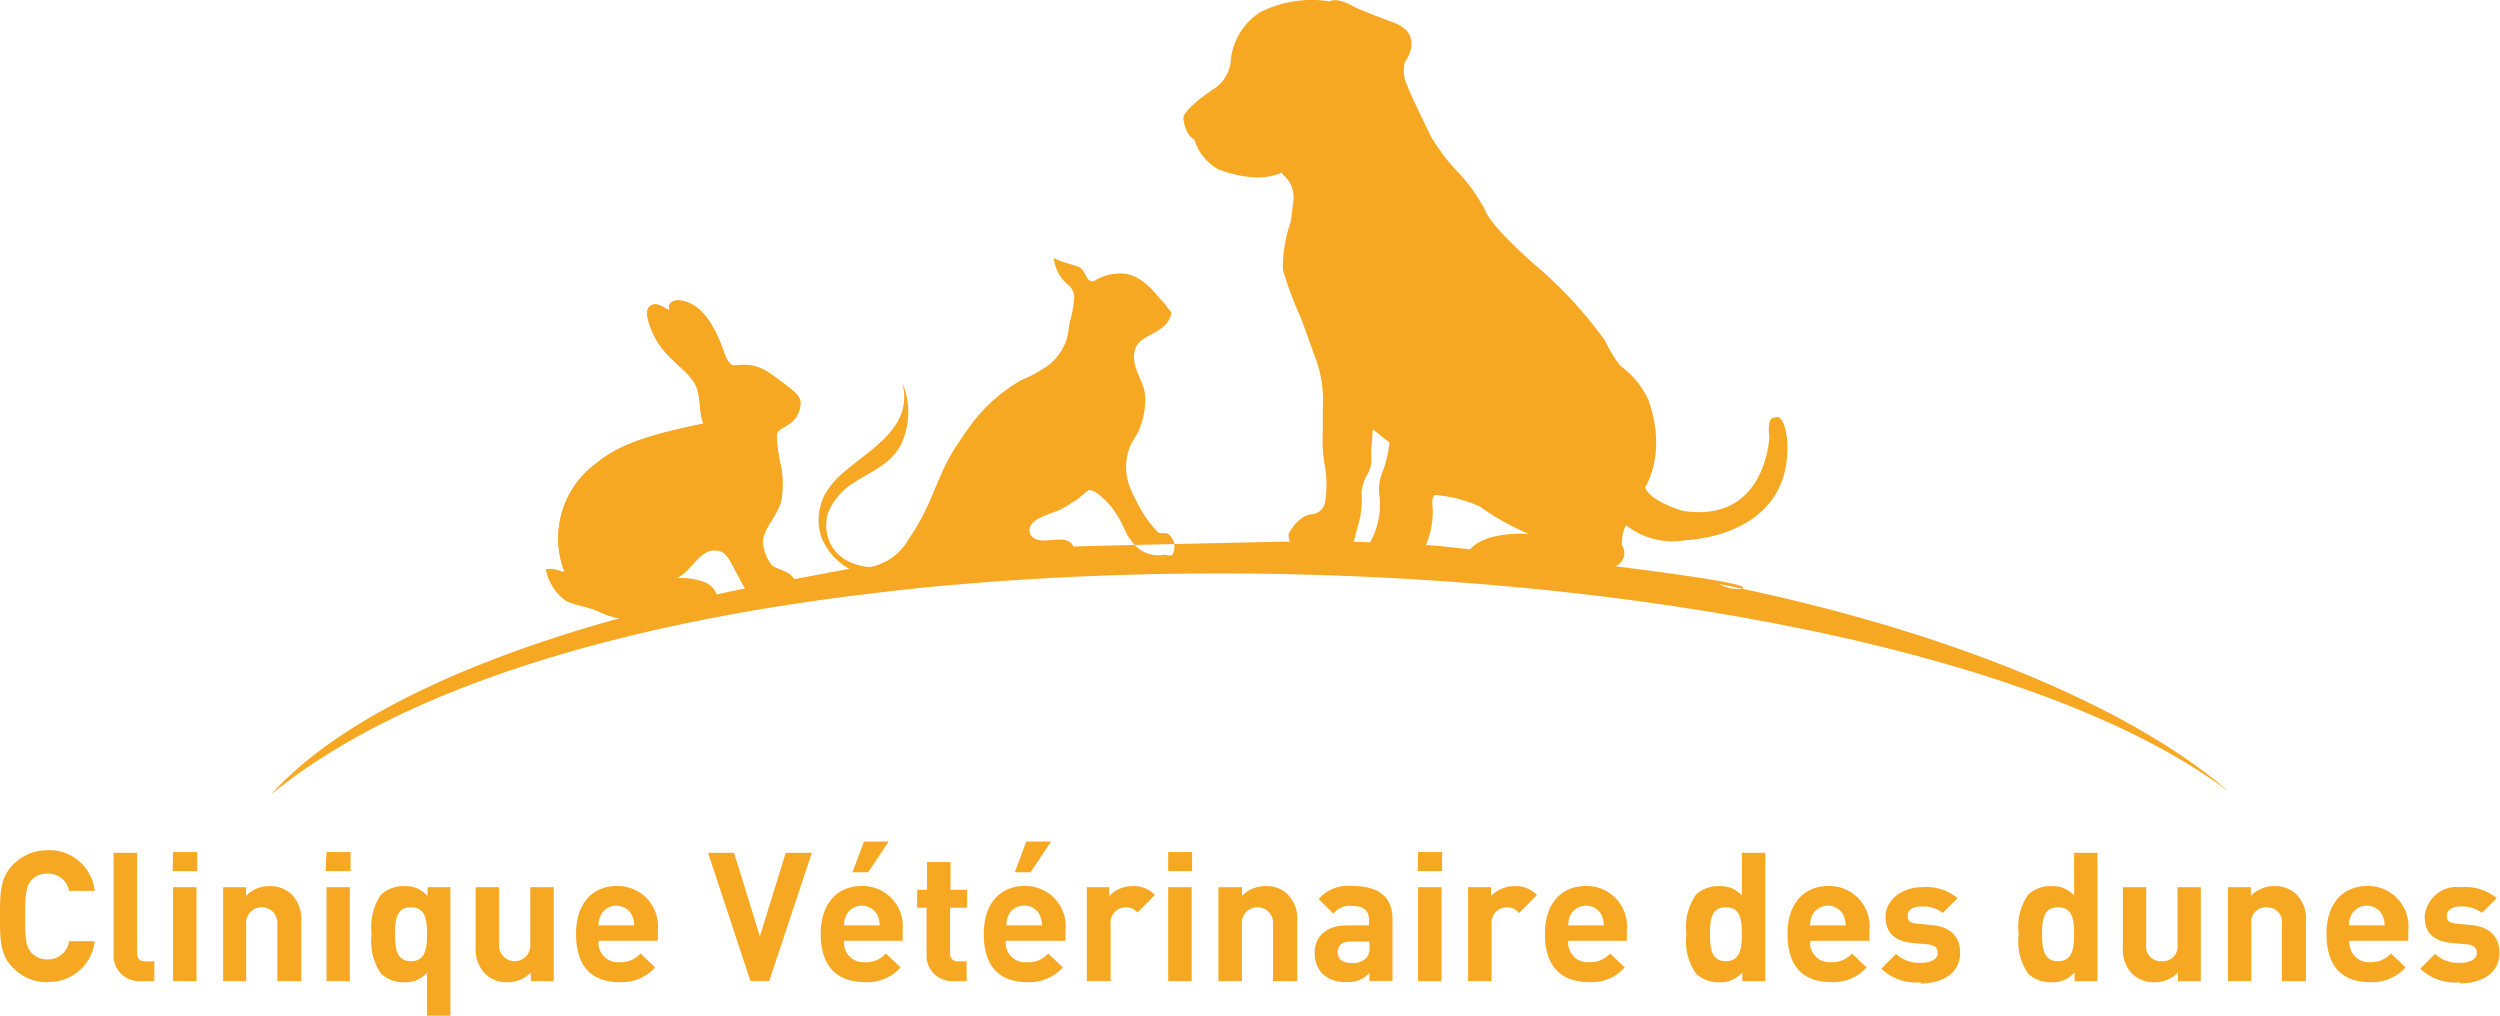 <svg xmlns="http://www.w3.org/2000/svg" xmlns:xlink="http://www.w3.org/1999/xlink" id="Calque_1" data-name="Calque 1" viewBox="0 0 169.3 68.78"><defs><style>.cls-1{fill:none;}.cls-2{clip-path:url(#clip-path);}.cls-3{fill:#f7a823;fill-rule:evenodd;}</style><clipPath id="clip-path" transform="translate(-14.89 -23.84)"><rect class="cls-1" width="198.43" height="113.39"></rect></clipPath></defs><g class="cls-2"><path class="cls-3" d="M132.87,63.7c1.54-.55-20.66-2.9-20.66-2.9-2.44-.18-7.4-.34-7.4-.34s-12.28.25-17.22.39l-.06-.09C87,59.85,85.2,61,84.65,60c-.34-1,1.34-1.32,2-1.63.38-.18.77-.47,1.13-.67.13-.08.81-.68.87-.68a1.08,1.08,0,0,1,.47.17,5.6,5.6,0,0,1,1.8,2.24c.09.17.17.35.25.52s.23.37.36.54a2.79,2.79,0,0,0,.4.44,2.15,2.15,0,0,0,1.83.47c.24.05.46.1.53,0A1.1,1.1,0,0,0,94,60c-.14-.12-.52,0-.68-.1a7.89,7.89,0,0,1-1.49-2.17,4.92,4.92,0,0,1-.3-.61,3.78,3.78,0,0,1,0-3.3,5,5,0,0,0,.89-3.35c-.17-1-1-1.93-.65-3s2.2-1,2.45-2.44c-.09-.2-.32-.37-.42-.58L93.39,44c-.72-.87-1.65-1.8-2.94-1.62a2.92,2.92,0,0,0-1.37.44c-.64.31-.62-.63-1.1-.89-.22-.12-1.64-.45-1.73-.66a2.73,2.73,0,0,0,.91,1.81,1.11,1.11,0,0,1,.45,1.15,7.2,7.2,0,0,1-.24,1.31c-.12.4-.12.88-.24,1.25a3.65,3.65,0,0,1-1.74,2.11c-.22.14-.44.26-.67.38l-.66.3a11,11,0,0,0-3.66,3.37c-.13.17-.25.35-.36.52a17.73,17.73,0,0,0-1,1.61c-.35.71-.68,1.49-1,2.25a15.65,15.65,0,0,1-1.6,3,3.9,3.9,0,0,1-2.6,1.91,3.65,3.65,0,0,1-1.52-.4,2.57,2.57,0,0,1-1-.86,2.77,2.77,0,0,1-.3-2.54,4.51,4.51,0,0,1,1.62-1.87l.1-.06c1.21-.79,2.44-1.2,3.17-2.57A5.16,5.16,0,0,0,76,49.76c.81,3.22-2.51,4.61-4.42,6.47a5.39,5.39,0,0,0-.83,1.1,3.73,3.73,0,0,0-.26,2.83,4.26,4.26,0,0,0,1.91,2.2L69,63c-17,3-30,8.24-35.76,14.65C42,70.45,57,66,74.15,64l1.2-.14c2.42-.29,4.73-.47,7.3-.67l1.24-.08c31.73-2.07,67.39,3.33,81.94,14.35-6.49-5.66-18.88-10.93-34.5-14.07a2.51,2.51,0,0,0,1.54.32" transform="translate(-14.89 -23.84)"></path><path class="cls-3" d="M101.74,35.64a2,2,0,0,1,.72,1.94l-.16,1.28a9.31,9.31,0,0,0-.53,3.25A24.29,24.29,0,0,0,103,45.4l.89,2.47a8.26,8.26,0,0,1,.58,3.64l0,1.66a9.51,9.51,0,0,0,.14,2.23,7.3,7.3,0,0,1,0,2.52,1,1,0,0,1-.93.75s-.76,0-1.48,1.23a.72.72,0,0,0,.13.72s-.1.67,2,.45c0,0,2.09.38,2.24-.56l.43-1.64a6.91,6.91,0,0,0,.1-1.65,3,3,0,0,1,.31-1.12,2.1,2.1,0,0,0,.32-1.57l.13-1.62,1.13.91a8,8,0,0,1-.52,2.09,3.21,3.21,0,0,0-.14,1.69,5.28,5.28,0,0,1-1,3.5l-.78.65,4.81-.8a5.78,5.78,0,0,0,.55-2.77s-.12-.64.15-.82a9,9,0,0,1,3.06.79A16.27,16.27,0,0,0,118.44,60s-4.17-.34-4.4,2c0,0-.19,1,2,1.09a4.46,4.46,0,0,0,2,.14l5.86-.84s1.49-.47.82-1.66c0,0,0-1,.31-1.31a5.07,5.07,0,0,0,4,1s7.35-.15,6.88-6.84c0,0-.17-1.77-.82-1.46,0,0-.56-.17-.38,1.31,0,0-.22,5.9-5.87,5,0,0-2.23-.64-2.54-1.59,0,0,1.52-2.28.22-5.91a5.9,5.9,0,0,0-1.92-2.33,10,10,0,0,1-1-1.66A28.46,28.46,0,0,0,119,41.91s-3.07-2.6-3.55-3.86a11.31,11.31,0,0,0-1.93-2.66,13.09,13.09,0,0,1-1.73-2.32s-1.47-3-1.57-3.37a2.37,2.37,0,0,1-.2-1.63s1.42-1.87-.74-2.7c0,0-2.52-.92-2.85-1.16,0,0-1-.56-1.5-.28a7.79,7.79,0,0,0-4.69.73,4.38,4.38,0,0,0-2,3.24,2.52,2.52,0,0,1-1.21,2s-2.08,1.36-2,2c0,0,.11,1.09.74,1.38a3.46,3.46,0,0,0,1.58,2s2.52,1.11,4.35.24" transform="translate(-14.89 -23.84)"></path><path class="cls-3" d="M18.1,90.36a3.24,3.24,0,0,1-2.35-1c-.88-.89-.86-2-.86-3.48s0-2.58.86-3.46a3.21,3.21,0,0,1,2.35-1,3.07,3.07,0,0,1,3.2,2.75H19.57A1.44,1.44,0,0,0,18.11,83a1.4,1.4,0,0,0-1.09.45c-.33.37-.43.78-.43,2.45s.1,2.09.43,2.46a1.4,1.4,0,0,0,1.09.45,1.43,1.43,0,0,0,1.46-1.23H21.3a3.08,3.08,0,0,1-3.2,2.75" transform="translate(-14.89 -23.84)"></path><path class="cls-3" d="M24.44,90.28a1.73,1.73,0,0,1-1.86-1.82V81.59h1.59v6.78c0,.37.16.57.56.57h.61v1.34h-.9" transform="translate(-14.89 -23.84)"></path><path class="cls-3" d="M26.61,83.92H28.2v6.36H26.61Zm0-2.38h1.63v1.29H26.58Z" transform="translate(-14.89 -23.84)"></path><path class="cls-3" d="M33.67,90.28V86.44a1.06,1.06,0,1,0-2.11,0v3.84H30V83.92h1.55v.59a2.13,2.13,0,0,1,1.59-.66,2.05,2.05,0,0,1,1.5.56,2.36,2.36,0,0,1,.65,1.8v4.07H33.67" transform="translate(-14.89 -23.84)"></path><path class="cls-3" d="M37,83.92h1.58v6.36H37Zm0-2.38h1.63v1.29H36.94Z" transform="translate(-14.89 -23.84)"></path><path class="cls-3" d="M42.72,85.28c-.95,0-1.08.78-1.08,1.81s.13,1.84,1.08,1.84,1.09-.8,1.09-1.84-.14-1.81-1.09-1.81m1.09,7.34v-2.9a1.94,1.94,0,0,1-1.55.64,2.21,2.21,0,0,1-1.56-.58,3.82,3.82,0,0,1-.64-2.69,3.78,3.78,0,0,1,.64-2.67,2.23,2.23,0,0,1,1.57-.57,1.9,1.9,0,0,1,1.57.67v-.6h1.55v8.7H43.81" transform="translate(-14.89 -23.84)"></path><path class="cls-3" d="M50.84,90.28V89.7a2.17,2.17,0,0,1-1.59.66,2.06,2.06,0,0,1-1.5-.57A2.36,2.36,0,0,1,47.1,88V83.92h1.59v3.85a1.06,1.06,0,1,0,2.11,0V83.92h1.59v6.36H50.84" transform="translate(-14.89 -23.84)"></path><path class="cls-3" d="M57.69,85.83a1.18,1.18,0,0,0-2.12,0,1.66,1.66,0,0,0-.15.68h2.42a1.66,1.66,0,0,0-.15-.68M55.42,87.6A1.31,1.31,0,0,0,56.82,89a1.78,1.78,0,0,0,1.44-.59l1,.94a3.06,3.06,0,0,1-2.42,1c-1.5,0-2.94-.69-2.94-3.27,0-2.07,1.12-3.24,2.77-3.24a2.73,2.73,0,0,1,2.77,3v.71h-4" transform="translate(-14.89 -23.84)"></path><polygon class="cls-3" points="52.09 66.44 50.82 66.44 47.95 57.75 49.71 57.75 51.46 63.41 53.21 57.75 54.98 57.75 52.09 66.44"></polygon><path class="cls-3" d="M73.68,82.91H72.62l.78-2.08h1.67l-1.39,2.08m.64,2.92a1.19,1.19,0,0,0-2.13,0,1.65,1.65,0,0,0-.14.68h2.41a1.65,1.65,0,0,0-.14-.68M72.05,87.6A1.31,1.31,0,0,0,73.44,89a1.75,1.75,0,0,0,1.44-.59l1,.94a3,3,0,0,1-2.41,1c-1.51,0-3-.69-3-3.27,0-2.07,1.13-3.24,2.78-3.24a2.73,2.73,0,0,1,2.77,3v.71h-4" transform="translate(-14.89 -23.84)"></path><path class="cls-3" d="M79.48,90.28a1.72,1.72,0,0,1-1.84-1.82V85.31H77V84.1h.67V82.22h1.59V84.1h1.12v1.21H79.23v3.06a.5.5,0,0,0,.55.57h.57v1.34h-.87" transform="translate(-14.89 -23.84)"></path><path class="cls-3" d="M84.68,82.91H83.61l.78-2.08h1.68l-1.39,2.08m.63,2.92a1.11,1.11,0,0,0-1.06-.66,1.12,1.12,0,0,0-1.07.66,1.83,1.83,0,0,0-.14.68h2.42a1.83,1.83,0,0,0-.15-.68M83,87.6A1.31,1.31,0,0,0,84.43,89a1.75,1.75,0,0,0,1.44-.59l1,.94a3.06,3.06,0,0,1-2.42,1c-1.5,0-2.94-.69-2.94-3.27,0-2.07,1.12-3.24,2.77-3.24a2.73,2.73,0,0,1,2.77,3v.71H83" transform="translate(-14.89 -23.84)"></path><path class="cls-3" d="M91.94,85.66a1,1,0,0,0-.84-.38,1.05,1.05,0,0,0-1,1.17v3.83H88.49V83.92H90v.61a2.12,2.12,0,0,1,1.6-.68,1.92,1.92,0,0,1,1.5.6l-1.2,1.21" transform="translate(-14.89 -23.84)"></path><path class="cls-3" d="M94,83.92h1.59v6.36H94Zm0-2.38h1.62v1.29H94Z" transform="translate(-14.89 -23.84)"></path><path class="cls-3" d="M101.1,90.28V86.44a1.06,1.06,0,1,0-2.11,0v3.84H97.4V83.92H99v.59a2.16,2.16,0,0,1,1.59-.66,2,2,0,0,1,1.5.56,2.32,2.32,0,0,1,.65,1.8v4.07H101.1" transform="translate(-14.89 -23.84)"></path><path class="cls-3" d="M107.63,87.6h-1.26c-.58,0-.89.26-.89.72s.29.73.91.73a1.25,1.25,0,0,0,1-.31,1,1,0,0,0,.24-.8V87.6m0,2.68v-.55a1.91,1.91,0,0,1-1.56.61,2.18,2.18,0,0,1-1.63-.56,2,2,0,0,1-.52-1.43c0-1,.7-1.84,2.17-1.84h1.51v-.32c0-.7-.35-1-1.19-1a1.36,1.36,0,0,0-1.22.53l-1-1a2.65,2.65,0,0,1,2.29-.88c1.79,0,2.71.75,2.71,2.24v4.19h-1.55" transform="translate(-14.89 -23.84)"></path><path class="cls-3" d="M110.92,83.92h1.59v6.36h-1.59Zm0-2.38h1.63v1.29H110.9Z" transform="translate(-14.89 -23.84)"></path><path class="cls-3" d="M117.74,85.66a1,1,0,0,0-.84-.38,1.05,1.05,0,0,0-1,1.17v3.83h-1.59V83.92h1.55v.61a2.15,2.15,0,0,1,1.6-.68,1.93,1.93,0,0,1,1.51.6l-1.2,1.21" transform="translate(-14.89 -23.84)"></path><path class="cls-3" d="M123.36,85.83a1.19,1.19,0,0,0-2.13,0,1.83,1.83,0,0,0-.14.68h2.41a1.65,1.65,0,0,0-.14-.68m-2.27,1.77A1.31,1.31,0,0,0,122.48,89a1.77,1.77,0,0,0,1.44-.59l1,.94a3,3,0,0,1-2.41,1c-1.51,0-3-.69-3-3.27,0-2.07,1.13-3.24,2.78-3.24a2.73,2.73,0,0,1,2.77,3v.71h-4" transform="translate(-14.89 -23.84)"></path><path class="cls-3" d="M131.76,85.28c-.95,0-1.07.78-1.07,1.81s.12,1.84,1.07,1.84,1.09-.8,1.09-1.84-.14-1.81-1.09-1.81m1.12,5v-.6a1.9,1.9,0,0,1-1.57.68,2.21,2.21,0,0,1-1.56-.58,3.77,3.77,0,0,1-.65-2.69,3.75,3.75,0,0,1,.65-2.67,2.17,2.17,0,0,1,1.55-.57,1.93,1.93,0,0,1,1.55.63V81.59h1.59v8.69h-1.56" transform="translate(-14.89 -23.84)"></path><path class="cls-3" d="M139.74,85.83a1.19,1.19,0,0,0-2.13,0,1.65,1.65,0,0,0-.14.68h2.41a1.83,1.83,0,0,0-.14-.68m-2.27,1.77A1.31,1.31,0,0,0,138.86,89a1.77,1.77,0,0,0,1.44-.59l1,.94a3,3,0,0,1-2.41,1c-1.51,0-2.95-.69-2.95-3.27,0-2.07,1.13-3.24,2.77-3.24a2.73,2.73,0,0,1,2.78,3v.71h-4" transform="translate(-14.89 -23.84)"></path><path class="cls-3" d="M145,90.36a3.45,3.45,0,0,1-2.71-.92l1-1a2.29,2.29,0,0,0,1.7.6c.55,0,1.12-.18,1.12-.66,0-.32-.17-.54-.67-.59l-1-.09c-1.15-.11-1.86-.61-1.86-1.78s1.16-2,2.46-2a3.38,3.38,0,0,1,2.42.74l-1,1a2.22,2.22,0,0,0-1.48-.43c-.64,0-.9.3-.9.61s.09.5.66.55l1,.1c1.25.12,1.89.8,1.89,1.87,0,1.4-1.2,2.08-2.7,2.08" transform="translate(-14.89 -23.84)"></path><path class="cls-3" d="M154.26,85.28c-.95,0-1.08.78-1.08,1.81s.13,1.84,1.08,1.84,1.09-.8,1.09-1.84-.14-1.81-1.09-1.81m1.12,5v-.6a1.9,1.9,0,0,1-1.57.68,2.24,2.24,0,0,1-1.57-.58,3.82,3.82,0,0,1-.64-2.69,3.79,3.79,0,0,1,.64-2.67,2.2,2.2,0,0,1,1.55-.57,1.94,1.94,0,0,1,1.56.63V81.59h1.58v8.69h-1.55" transform="translate(-14.89 -23.84)"></path><path class="cls-3" d="M162.38,90.28V89.7a2.16,2.16,0,0,1-1.58.66,2.07,2.07,0,0,1-1.51-.57,2.35,2.35,0,0,1-.64-1.8V83.92h1.58v3.85a1,1,0,0,0,1.05,1.16,1,1,0,0,0,1.07-1.16V83.92h1.58v6.36h-1.55" transform="translate(-14.89 -23.84)"></path><path class="cls-3" d="M169.42,90.28V86.44a1,1,0,0,0-1-1.16,1,1,0,0,0-1.07,1.16v3.84h-1.58V83.92h1.55v.59a2.13,2.13,0,0,1,1.59-.66,2.05,2.05,0,0,1,1.5.56,2.35,2.35,0,0,1,.64,1.8v4.07h-1.58" transform="translate(-14.89 -23.84)"></path><path class="cls-3" d="M176.23,85.83a1.18,1.18,0,0,0-2.12,0,1.66,1.66,0,0,0-.15.68h2.42a1.66,1.66,0,0,0-.15-.68M174,87.6A1.31,1.31,0,0,0,175.35,89a1.79,1.79,0,0,0,1.45-.59l1,.94a3.06,3.06,0,0,1-2.42,1c-1.5,0-2.94-.69-2.94-3.27,0-2.07,1.12-3.24,2.77-3.24a2.73,2.73,0,0,1,2.77,3v.71h-4" transform="translate(-14.89 -23.84)"></path><path class="cls-3" d="M181.5,90.36a3.44,3.44,0,0,1-2.71-.92l1-1a2.3,2.3,0,0,0,1.7.6c.55,0,1.13-.18,1.13-.66,0-.32-.17-.54-.68-.59l-1-.09c-1.15-.11-1.85-.61-1.85-1.78a2.18,2.18,0,0,1,2.45-2,3.39,3.39,0,0,1,2.43.74l-1,1a2.18,2.18,0,0,0-1.47-.43c-.64,0-.91.3-.91.61s.1.5.66.55l1,.1c1.26.12,1.9.8,1.9,1.87,0,1.4-1.2,2.08-2.7,2.08" transform="translate(-14.89 -23.84)"></path><path class="cls-3" d="M60.27,44.85c-.31-.05-.85-.63-1.33-.3s-.07,1.28.14,1.8A5.14,5.14,0,0,0,60,47.76c.64.74,1.79,1.51,2.08,2.35s.15,1.84.46,2.41c-2.81.61-5.42,1.17-7.22,2.66a6.29,6.29,0,0,0-2.2,7.39c-.31,0-.72-.31-1.25-.16a3.38,3.38,0,0,0,1.38,2.13c.6.29,1.39.36,2.17.7a5.87,5.87,0,0,0,2.25.59,22.84,22.84,0,0,0,5.76-1c.28-1.67-1.51-1.82-2.75-1.86,1.06-.31,1.63-2.31,3.07-1.77.45.17.77,1,1.05,1.48s.54,1.19,1,1.48c.74.42,2,0,2.92-.41.24-1.19-1-1.2-1.58-1.63a3.09,3.09,0,0,1-.6-1.51c0-1,1-1.77,1.27-2.94a7.29,7.29,0,0,0,0-2.08,12.67,12.67,0,0,1-.33-2.23c0-.48.7-.6,1.09-1A1.7,1.7,0,0,0,69.09,51c-.1-.47-.72-.88-1.15-1.21-1-.73-1.73-1.47-3.38-1.18-.46-.21-.58-.79-.75-1.23-.58-1.48-1.43-3.11-3-3.2-.27,0-.74.13-.58.67" transform="translate(-14.89 -23.84)"></path><path class="cls-3" d="M60.27,44.85c-.31-.05-.85-.63-1.33-.3s-.07,1.28.14,1.8A5.14,5.14,0,0,0,60,47.76c.64.74,1.79,1.51,2.08,2.35s.15,1.84.46,2.41c-2.81.61-5.42,1.17-7.22,2.66a6.29,6.29,0,0,0-2.2,7.39c-.31,0-.72-.31-1.25-.16a3.38,3.38,0,0,0,1.38,2.13c.6.29,1.39.36,2.17.7a5.87,5.87,0,0,0,2.25.59,22.84,22.84,0,0,0,5.76-1c.28-1.67-1.51-1.82-2.75-1.86,1.06-.31,1.63-2.31,3.07-1.77.45.17.77,1,1.05,1.48s.54,1.19,1,1.48c.74.42,2,0,2.92-.41.24-1.19-1-1.2-1.58-1.63a3.09,3.09,0,0,1-.6-1.51c0-1,1-1.77,1.27-2.94a7.29,7.29,0,0,0,0-2.08,12.67,12.67,0,0,1-.33-2.23c0-.48.7-.6,1.09-1A1.7,1.7,0,0,0,69.09,51c-.1-.47-.72-.88-1.15-1.21-1-.73-1.73-1.47-3.38-1.18-.46-.21-.58-.79-.75-1.23-.58-1.48-1.43-3.11-3-3.2-.27,0-.74.13-.58.67" transform="translate(-14.89 -23.84)"></path></g></svg>